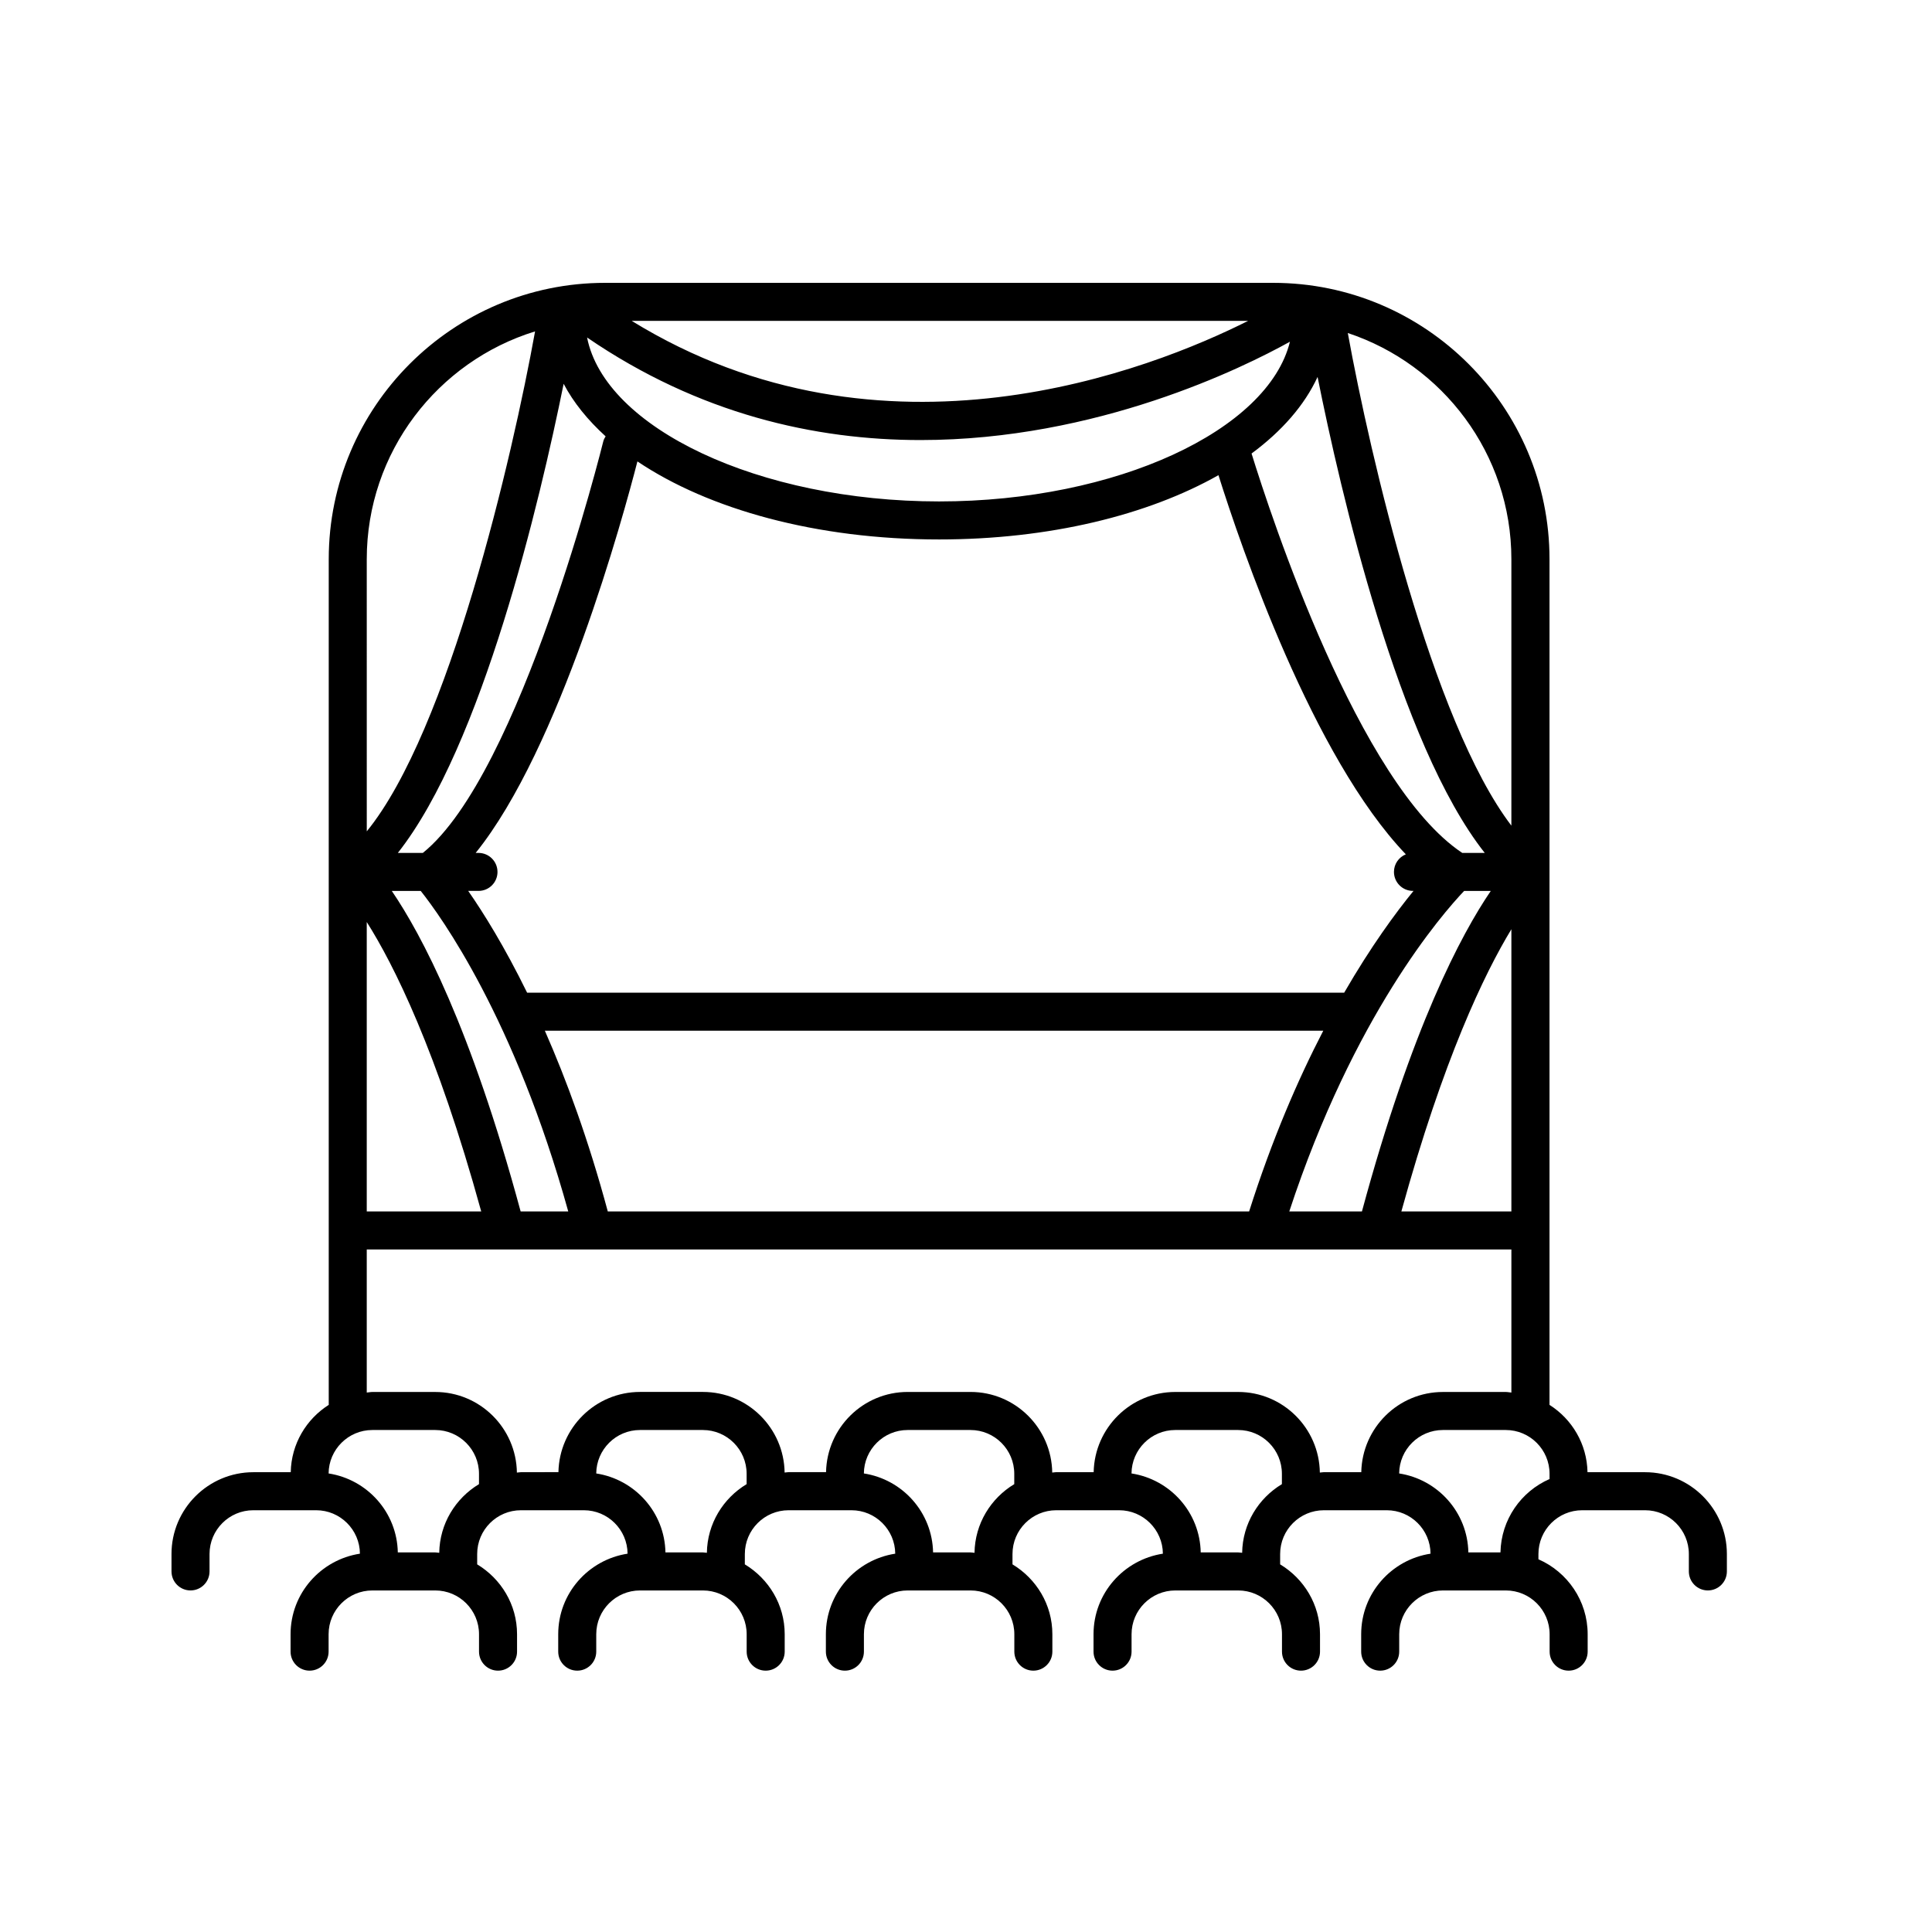 <?xml version="1.0" encoding="UTF-8"?>
<!-- Uploaded to: ICON Repo, www.iconrepo.com, Generator: ICON Repo Mixer Tools -->
<svg fill="#000000" width="800px" height="800px" version="1.1" viewBox="144 144 512 512" xmlns="http://www.w3.org/2000/svg">
 <path d="m189.45 555.83v4.613c0 2.785 2.258 5.039 5.039 5.039s5.039-2.254 5.039-5.039v-4.613c0-6.398 5.203-11.602 11.602-11.602h16.66c6.367 0 11.547 5.16 11.594 11.512-10.383 1.602-18.379 10.523-18.379 21.348v4.613c0 2.785 2.258 5.039 5.039 5.039s5.039-2.254 5.039-5.039v-4.613c0-6.398 5.203-11.602 11.602-11.602h16.66c6.398 0 11.602 5.203 11.602 11.602v4.613c0 2.785 2.258 5.039 5.039 5.039s5.039-2.254 5.039-5.039v-4.613c0-7.875-4.266-14.715-10.566-18.516v-2.742c0-6.398 5.203-11.602 11.602-11.602h16.66c6.367 0 11.547 5.16 11.594 11.512-10.383 1.602-18.379 10.523-18.379 21.348v4.613c0 2.785 2.258 5.039 5.039 5.039s5.039-2.254 5.039-5.039v-4.613c0-6.398 5.203-11.602 11.602-11.602h16.66c6.398 0 11.602 5.203 11.602 11.602v4.613c0 2.785 2.258 5.039 5.039 5.039s5.039-2.254 5.039-5.039v-4.613c0-7.875-4.266-14.715-10.566-18.516l0.004-2.742c0-6.398 5.203-11.602 11.602-11.602h16.66c6.367 0 11.547 5.16 11.594 11.512-10.383 1.602-18.379 10.523-18.379 21.348v4.613c0 2.785 2.258 5.039 5.039 5.039s5.039-2.254 5.039-5.039v-4.613c0-6.398 5.203-11.602 11.602-11.602h16.66c6.398 0 11.602 5.203 11.602 11.602v4.613c0 2.785 2.258 5.039 5.039 5.039s5.039-2.254 5.039-5.039v-4.613c0-7.875-4.266-14.715-10.566-18.516v-2.742c0-6.398 5.203-11.602 11.602-11.602h16.66c6.367 0 11.547 5.16 11.594 11.512-10.383 1.602-18.379 10.523-18.379 21.348v4.613c0 2.785 2.258 5.039 5.039 5.039s5.039-2.254 5.039-5.039v-4.613c0-6.398 5.203-11.602 11.602-11.602h16.66c6.398 0 11.602 5.203 11.602 11.602v4.613c0 2.785 2.258 5.039 5.039 5.039s5.039-2.254 5.039-5.039v-4.613c0-7.875-4.266-14.715-10.566-18.516v-2.742c0-6.398 5.203-11.602 11.602-11.602h16.66c6.367 0 11.547 5.16 11.594 11.512-10.383 1.602-18.379 10.523-18.379 21.348v4.613c0 2.785 2.258 5.039 5.039 5.039s5.039-2.254 5.039-5.039v-4.613c0-6.398 5.203-11.602 11.602-11.602h16.66c6.398 0 11.602 5.203 11.602 11.602v4.613c0 2.785 2.258 5.039 5.039 5.039s5.039-2.254 5.039-5.039v-4.613c0-8.883-5.387-16.52-13.047-19.863v-1.395c0-6.398 5.203-11.602 11.602-11.602h16.66c6.398 0 11.602 5.203 11.602 11.602v4.613c0 2.785 2.258 5.039 5.039 5.039s5.039-2.254 5.039-5.039v-4.613c0-11.949-9.723-21.68-21.68-21.68h-15.254c-0.145-7.512-4.125-14.07-10.07-17.844v-224.11c0-40.387-32.852-73.238-73.238-73.238h-177.04c-40.387 0-73.238 32.852-73.238 73.238v224.11c-5.945 3.777-9.926 10.332-10.07 17.844h-9.914c-11.957 0.004-21.688 9.73-21.688 21.684zm59.984-185.8c22.379-28.324 37.68-93.438 43.938-124.32 2.609 4.977 6.41 9.633 11.125 13.926-0.238 0.406-0.488 0.812-0.609 1.293-0.223 0.891-21.844 88.203-47.828 109.1h-6.625zm26.406 5.039c0-2.785-2.258-5.039-5.039-5.039h-0.742c22.344-27.676 39.137-89.266 42.863-103.75 18.902 12.707 47.449 20.68 79.945 20.68 29.27 0 55.34-6.465 74.039-17.035 5.981 19.008 24.973 74.703 49.656 100.48-1.844 0.746-3.148 2.543-3.148 4.656 0 2.785 2.258 5.039 5.039 5.039h0.145c-4.797 5.859-11.324 14.777-18.375 26.973h-216.53c-6.004-12.242-11.566-21.164-15.617-26.973h2.727c2.781 0.004 5.039-2.246 5.039-5.031zm23.742-141.63c29.711 20.34 60.469 27.18 88.367 27.18 46.805 0 85.5-19.176 97.898-26.062-5.769 23.469-45.961 42.328-92.977 42.328-47.77 0-88.551-19.457-93.289-43.445zm11.82-4.41h163.37c-25.578 12.855-96.66 41.09-163.37 0zm181.77 14.859c6.012 30.062 21.461 97.234 44.301 126.14h-5.965c-27.434-18.254-50.734-89.375-55.832-105.84 8.035-5.941 14.027-12.793 17.496-20.297zm51.359 221.16h-29.156c11.125-40.41 22-62.996 29.156-74.789zm-58.859 0c17.055-51.902 40.496-78.816 46.34-84.941h7.059c-7.828 11.496-20.953 36.129-34.145 84.941zm-180.6 0c-5.133-19.055-10.977-34.945-16.68-47.898h206.29c-6.715 12.953-13.594 28.824-19.633 47.84-0.004 0.02 0 0.035-0.004 0.055zm-10.48 0h-12.617c-13.191-48.812-26.312-73.445-34.145-84.941h7.668c5.289 6.644 24.883 33.723 39.094 84.941zm-23.062 0h-30.336v-76.703c7.09 11.191 18.578 33.992 30.336 76.703zm14.27-233.23c-5.996 33.16-22.871 105.84-44.602 132.5l-0.004-72.125c0-28.371 18.805-52.426 44.605-60.371zm258.73 60.371v70.613c-21.074-27.66-37.398-97.801-43.348-130.55 25.145 8.336 43.348 32.031 43.348 59.934zm-29.738 242.29c0.051-6.352 5.231-11.512 11.594-11.512h16.66c6.398 0 11.602 5.203 11.602 11.602v1.391c-7.543 3.289-12.836 10.742-13.008 19.441h-8.508c-0.211-10.629-8.094-19.34-18.34-20.922zm-70.93 0c0.051-6.352 5.231-11.512 11.594-11.512h16.66c6.398 0 11.602 5.203 11.602 11.602v2.742c-6.211 3.742-10.418 10.461-10.535 18.199-0.363-0.02-0.699-0.105-1.066-0.105h-9.914c-0.211-10.633-8.09-19.344-18.34-20.926zm-70.926 0c0.051-6.352 5.231-11.512 11.594-11.512h16.66c6.398 0 11.602 5.203 11.602 11.602v2.742c-6.211 3.742-10.418 10.461-10.535 18.199-0.363-0.02-0.699-0.105-1.066-0.105h-9.914c-0.211-10.633-8.098-19.344-18.34-20.926zm-70.926 0c0.051-6.352 5.231-11.512 11.594-11.512h16.66c6.398 0 11.602 5.203 11.602 11.602v2.742c-6.211 3.742-10.418 10.461-10.535 18.199-0.363-0.02-0.699-0.105-1.066-0.105h-9.914c-0.211-10.633-8.098-19.344-18.34-20.926zm-19.961-0.332c-0.367 0-0.707 0.09-1.066 0.105-0.172-11.805-9.801-21.363-21.645-21.363h-16.66c-0.508 0-0.988 0.117-1.484 0.152v-37.922h303.34v37.922c-0.5-0.035-0.977-0.152-1.484-0.152h-16.66c-11.809 0-21.406 9.5-21.637 21.254h-9.914c-0.367 0-0.707 0.09-1.066 0.105-0.172-11.805-9.801-21.363-21.645-21.363h-16.66c-11.809 0-21.406 9.5-21.637 21.254h-9.914c-0.367 0-0.707 0.09-1.066 0.105-0.172-11.805-9.801-21.363-21.645-21.363h-16.66c-11.809 0-21.406 9.5-21.637 21.254h-9.914c-0.367 0-0.707 0.09-1.066 0.105-0.172-11.805-9.801-21.363-21.645-21.363h-16.66c-11.809 0-21.406 9.5-21.637 21.254zm-50.965 0.332c0.051-6.352 5.231-11.512 11.594-11.512h16.66c6.398 0 11.602 5.203 11.602 11.602v2.742c-6.211 3.742-10.418 10.461-10.535 18.199-0.363-0.02-0.699-0.105-1.066-0.105h-9.914c-0.211-10.633-8.098-19.344-18.34-20.926z"/>
</svg>